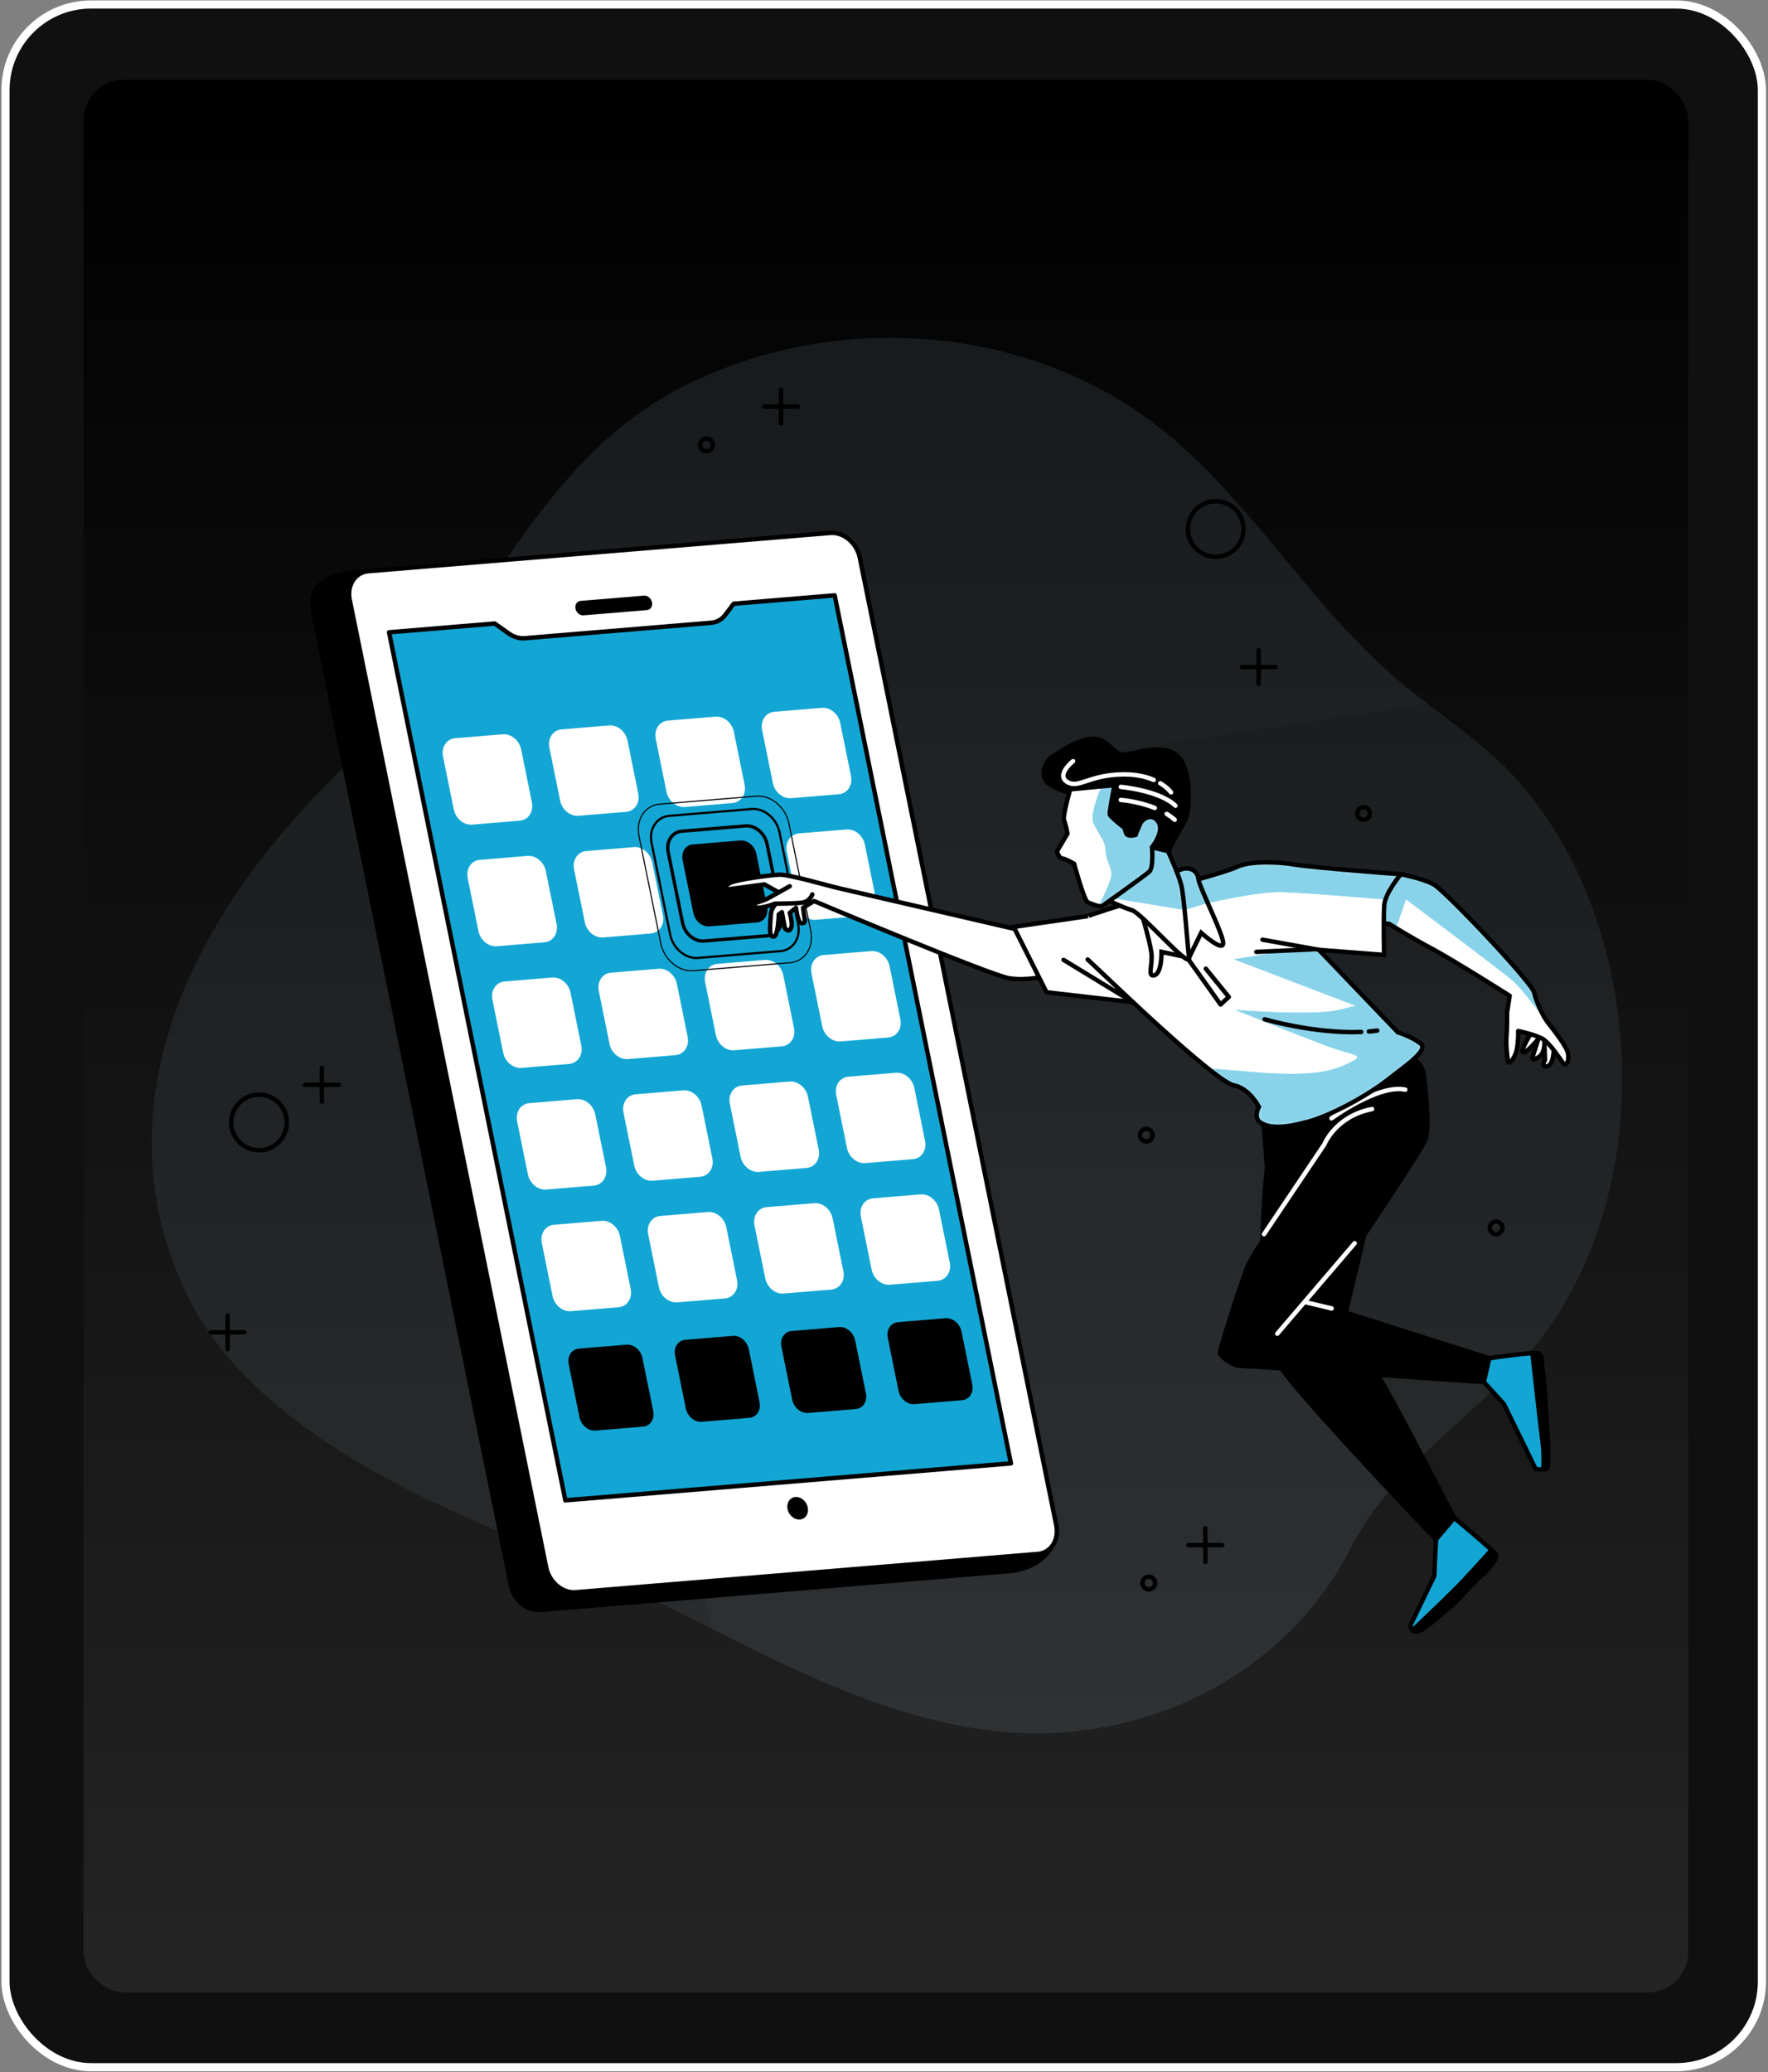 <svg width="466" height="546" viewBox="0 0 466 546" fill="none" xmlns="http://www.w3.org/2000/svg">
<rect x="0" y="0" width="466" height="546" fill="#808080" stroke="none"/>
<rect x="1.445" y="1.188" width="462.95" height="543.509" rx="22.557" fill="#101010" stroke="white" stroke-width="2.148"/>
<rect x="22" y="21" width="423" height="504" rx="10.741" fill="url(#paint0_linear_44_1553)"/>
<g clip-path="url(#clip0_44_1553)">
<g opacity="0.1">
<path d="M388.501 194.903C382.467 189.994 376.073 185.506 370.059 180.568C341.657 157.256 325.482 122.728 292.984 104.155C258.418 84.402 213.591 83.982 178.206 102.855C138.834 123.858 125.507 169.731 93.628 199.411C44.226 245.385 27.222 297.116 49.89 342.27C66.344 375.038 109.582 395.121 141.661 407.507C181.502 422.891 221.523 452.621 264.731 456.339C301.546 459.508 338.66 441.755 355.963 407.957C365.793 388.763 383.686 376.348 398.501 361.473C437.493 322.317 436.155 247.734 400.909 206.678C397.153 202.31 392.927 198.491 388.501 194.893V194.903Z" fill="#13A6D4"/>
<path opacity="0.7" d="M388.501 194.903C382.467 189.994 376.073 185.506 370.059 180.568C341.657 157.256 325.482 122.728 292.984 104.155C258.418 84.402 213.591 83.982 178.206 102.855C138.834 123.858 125.507 169.731 93.628 199.411C44.226 245.385 27.222 297.116 49.89 342.27C66.344 375.038 109.582 395.121 141.661 407.507C181.502 422.891 221.523 452.621 264.731 456.339C301.546 459.508 338.66 441.755 355.963 407.957C365.793 388.763 383.686 376.348 398.501 361.473C437.493 322.317 436.155 247.734 400.909 206.678C397.153 202.31 392.927 198.491 388.501 194.893V194.903Z" fill="white"/>
</g>
<path opacity="0.1" d="M187.767 429.269L126.077 158.265C116.326 172.82 106.486 187.425 93.618 199.401C44.226 245.384 27.223 297.116 49.891 342.27C66.345 375.038 109.583 395.121 141.661 407.507C156.947 413.405 172.262 421.422 187.767 429.269Z" fill="black"/>
<path d="M264.172 414.134L142.42 424.221C138.914 424.511 135.437 421.592 134.648 417.703L82.848 162.734C82.059 158.845 80.461 151.528 94.607 150.848L217.747 141.321C221.254 141.032 224.73 143.95 225.52 147.839L278.089 403.228C278.848 406.657 275.022 413.844 264.162 414.124L264.172 414.134Z" fill="black" stroke="black" stroke-width="1.167" stroke-linecap="round" stroke-linejoin="round"/>
<path d="M273.493 409.466L151.742 419.552C148.235 419.842 144.758 416.923 143.969 413.035L92.18 158.075C91.39 154.187 93.588 150.798 97.095 150.508L218.846 140.422C222.353 140.132 225.83 143.051 226.619 146.939L278.408 401.909C279.198 405.797 277 409.186 273.493 409.476V409.466Z" fill="white" stroke="black" stroke-width="1.167" stroke-linecap="round" stroke-linejoin="round"/>
<path d="M170.523 160.755L153.789 162.144C152.84 162.224 151.901 161.434 151.682 160.385C151.472 159.335 152.061 158.415 153.01 158.335L169.744 156.946C170.693 156.866 171.632 157.656 171.852 158.705C172.062 159.755 171.472 160.675 170.523 160.755Z" fill="black"/>
<path d="M266.46 385.594L149.014 395.331L102.549 166.612L130.392 164.303L134.109 166.932C135.407 167.852 136.896 168.292 138.315 168.172L187.427 164.103C188.905 163.983 190.214 163.264 191.113 162.084L193.381 159.085L219.995 156.876L266.45 385.594H266.46Z" fill="#13A6D4" stroke="black" stroke-width="1.167" stroke-linecap="round" stroke-linejoin="round"/>
<path d="M212.912 397.2C212.582 395.561 211.114 394.331 209.645 394.461C208.167 394.581 207.248 396.011 207.577 397.65C207.907 399.29 209.375 400.519 210.844 400.389C212.323 400.269 213.242 398.84 212.912 397.2Z" fill="black"/>
<path d="M136.946 215.665L124.398 216.705C122.49 216.865 120.602 215.275 120.172 213.156L117.345 199.221C116.915 197.102 118.114 195.262 120.022 195.102L132.57 194.063C134.478 193.903 136.367 195.492 136.796 197.611L139.623 211.546C140.053 213.666 138.854 215.505 136.946 215.665Z" fill="white" stroke="white" stroke-width="1.167" stroke-miterlimit="10"/>
<path d="M164.979 213.336L152.431 214.375C150.523 214.535 148.635 212.946 148.205 210.827L145.378 196.892C144.949 194.772 146.147 192.933 148.056 192.773L160.603 191.733C162.512 191.573 164.4 193.163 164.829 195.282L167.657 209.217C168.086 211.336 166.887 213.176 164.979 213.336Z" fill="white" stroke="white" stroke-width="1.167" stroke-miterlimit="10"/>
<path d="M193.012 211.017L180.464 212.056C178.556 212.216 176.668 210.627 176.238 208.507L173.411 194.572C172.981 192.453 174.18 190.614 176.088 190.454L188.636 189.414C190.544 189.254 192.432 190.844 192.862 192.963L195.689 206.898C196.119 209.017 194.92 210.857 193.012 211.017Z" fill="white" stroke="white" stroke-width="1.167" stroke-miterlimit="10"/>
<path d="M221.044 208.697L208.496 209.737C206.588 209.897 204.7 208.308 204.27 206.188L201.443 192.253C201.014 190.134 202.212 188.295 204.121 188.135L216.668 187.095C218.577 186.935 220.465 188.525 220.894 190.644L223.722 204.579C224.151 206.698 222.952 208.537 221.044 208.697Z" fill="white" stroke="white" stroke-width="1.167" stroke-miterlimit="10"/>
<path d="M143.45 247.714L130.902 248.753C128.994 248.913 127.106 247.324 126.676 245.204L123.849 231.269C123.419 229.15 124.618 227.311 126.526 227.151L139.074 226.111C140.982 225.951 142.87 227.541 143.3 229.66L146.127 243.595C146.557 245.714 145.358 247.554 143.45 247.714Z" fill="white" stroke="white" stroke-width="1.167" stroke-miterlimit="10"/>
<path d="M171.482 245.394L158.934 246.434C157.026 246.594 155.138 245.004 154.708 242.885L151.881 228.95C151.452 226.831 152.65 224.992 154.559 224.832L167.106 223.792C169.015 223.632 170.903 225.222 171.332 227.341L174.16 241.276C174.589 243.395 173.39 245.234 171.482 245.394Z" fill="white" stroke="white" stroke-width="1.167" stroke-miterlimit="10"/>
<path d="M227.548 240.746L215 241.786C213.092 241.946 211.203 240.356 210.774 238.237L207.947 224.302C207.517 222.183 208.716 220.343 210.624 220.183L223.172 219.144C225.08 218.984 226.968 220.573 227.398 222.692L230.225 236.627C230.655 238.747 229.456 240.586 227.548 240.746Z" fill="white" stroke="white" stroke-width="1.167" stroke-miterlimit="10"/>
<path d="M149.964 279.762L137.416 280.802C135.508 280.962 133.619 279.372 133.19 277.253L130.363 263.318C129.933 261.199 131.132 259.359 133.04 259.199L145.588 258.16C147.496 258 149.384 259.589 149.814 261.709L152.641 275.644C153.071 277.763 151.872 279.602 149.964 279.762Z" fill="white" stroke="white" stroke-width="1.167" stroke-miterlimit="10"/>
<path d="M177.996 277.443L165.448 278.483C163.54 278.643 161.652 277.053 161.222 274.934L158.395 260.999C157.965 258.88 159.164 257.04 161.072 256.88L173.62 255.841C175.528 255.681 177.416 257.27 177.846 259.389L180.673 273.324C181.103 275.444 179.904 277.283 177.996 277.443Z" fill="white" stroke="white" stroke-width="1.167" stroke-miterlimit="10"/>
<path d="M206.029 275.124L193.481 276.163C191.573 276.323 189.685 274.734 189.255 272.615L186.428 258.68C185.998 256.56 187.197 254.721 189.105 254.561L201.653 253.521C203.561 253.362 205.45 254.951 205.879 257.07L208.706 271.005C209.136 273.124 207.937 274.964 206.029 275.124Z" fill="white" stroke="white" stroke-width="1.167" stroke-miterlimit="10"/>
<path d="M234.061 272.795L221.513 273.834C219.605 273.994 217.717 272.405 217.288 270.285L214.46 256.35C214.031 254.231 215.23 252.392 217.138 252.232L229.685 251.192C231.594 251.032 233.482 252.622 233.911 254.741L236.739 268.676C237.168 270.795 235.969 272.635 234.061 272.795Z" fill="white" stroke="white" stroke-width="1.167" stroke-miterlimit="10"/>
<path d="M156.477 311.821L143.929 312.86C142.021 313.02 140.133 311.431 139.704 309.312L136.876 295.377C136.447 293.257 137.646 291.418 139.554 291.258L152.101 290.218C154.01 290.058 155.898 291.648 156.327 293.767L159.155 307.702C159.584 309.821 158.385 311.661 156.477 311.821Z" fill="white" stroke="white" stroke-width="1.167" stroke-miterlimit="10"/>
<path d="M184.51 309.492L171.962 310.531C170.054 310.691 168.166 309.102 167.736 306.982L164.909 293.047C164.479 290.928 165.678 289.089 167.586 288.929L180.134 287.889C182.042 287.729 183.931 289.319 184.36 291.438L187.187 305.373C187.617 307.492 186.418 309.332 184.51 309.492Z" fill="white" stroke="white" stroke-width="1.167" stroke-miterlimit="10"/>
<path d="M212.542 307.172L199.994 308.212C198.086 308.372 196.198 306.782 195.768 304.663L192.941 290.728C192.512 288.609 193.71 286.77 195.619 286.61L208.166 285.57C210.075 285.41 211.963 286.999 212.392 289.119L215.22 303.054C215.649 305.173 214.45 307.012 212.542 307.172Z" fill="white" stroke="white" stroke-width="1.167" stroke-miterlimit="10"/>
<path d="M240.575 304.853L228.028 305.893C226.119 306.053 224.231 304.463 223.802 302.344L220.974 288.409C220.545 286.29 221.744 284.45 223.652 284.29L236.2 283.251C238.108 283.091 239.996 284.68 240.426 286.8L243.253 300.735C243.682 302.854 242.484 304.693 240.575 304.853Z" fill="white" stroke="white" stroke-width="1.167" stroke-miterlimit="10"/>
<path d="M162.981 343.869L150.433 344.909C148.525 345.069 146.637 343.479 146.207 341.36L143.38 327.425C142.95 325.306 144.149 323.467 146.057 323.307L158.605 322.267C160.513 322.107 162.401 323.696 162.831 325.816L165.658 339.751C166.088 341.87 164.889 343.709 162.981 343.869Z" fill="white" stroke="white" stroke-width="1.167" stroke-miterlimit="10"/>
<path d="M191.013 341.55L178.466 342.59C176.557 342.75 174.669 341.16 174.24 339.041L171.412 325.106C170.983 322.987 172.182 321.147 174.09 320.987L186.638 319.948C188.546 319.788 190.434 321.377 190.864 323.497L193.691 337.432C194.12 339.551 192.922 341.39 191.013 341.55Z" fill="white" stroke="white" stroke-width="1.167" stroke-miterlimit="10"/>
<path d="M219.047 339.221L206.499 340.261C204.591 340.421 202.702 338.831 202.273 336.712L199.446 322.777C199.016 320.658 200.215 318.818 202.123 318.658L214.671 317.619C216.579 317.459 218.467 319.048 218.897 321.167L221.724 335.102C222.154 337.222 220.955 339.061 219.047 339.221Z" fill="white" stroke="white" stroke-width="1.167" stroke-miterlimit="10"/>
<path d="M247.079 336.902L234.531 337.941C232.623 338.101 230.735 336.512 230.305 334.393L227.478 320.458C227.048 318.338 228.247 316.499 230.155 316.339L242.703 315.3C244.611 315.14 246.499 316.729 246.929 318.848L249.756 332.783C250.186 334.903 248.987 336.742 247.079 336.902Z" fill="white" stroke="white" stroke-width="1.167" stroke-miterlimit="10"/>
<path d="M169.494 375.918L156.947 376.957C155.038 377.117 153.15 375.528 152.721 373.409L149.893 359.474C149.464 357.354 150.663 355.515 152.571 355.355L165.119 354.316C167.027 354.156 168.915 355.745 169.344 357.864L172.172 371.799C172.601 373.919 171.402 375.758 169.494 375.918Z" fill="black"/>
<path d="M197.527 373.599L184.979 374.638C183.071 374.798 181.183 373.209 180.753 371.09L177.926 357.155C177.497 355.035 178.695 353.196 180.604 353.036L193.151 351.996C195.059 351.836 196.948 353.426 197.377 355.545L200.204 369.48C200.634 371.599 199.435 373.439 197.527 373.599Z" fill="black"/>
<path d="M225.56 371.28L213.012 372.319C211.104 372.479 209.216 370.89 208.786 368.77L205.959 354.835C205.529 352.716 206.728 350.877 208.636 350.717L221.184 349.677C223.092 349.517 224.98 351.107 225.41 353.226L228.237 367.161C228.667 369.28 227.468 371.12 225.56 371.28Z" fill="black"/>
<path d="M253.593 368.95L241.045 369.99C239.137 370.15 237.249 368.561 236.819 366.441L233.992 352.506C233.562 350.387 234.761 348.548 236.669 348.388L249.217 347.348C251.125 347.188 253.014 348.778 253.443 350.897L256.27 364.832C256.7 366.951 255.501 368.79 253.593 368.95Z" fill="black"/>
<path d="M208.256 253.671L182.761 255.781C178.885 256.1 175.039 252.872 174.17 248.573L168.415 220.263C167.546 215.965 169.974 212.216 173.85 211.896L199.345 209.787C203.221 209.467 207.068 212.696 207.937 216.994L213.691 245.304C214.56 249.603 212.133 253.351 208.256 253.671Z" stroke="black" stroke-width="0.292" stroke-miterlimit="10"/>
<path d="M205.729 250.613L183.98 252.412C180.673 252.682 177.396 249.933 176.647 246.264L171.742 222.113C170.992 218.444 173.07 215.245 176.377 214.975L198.126 213.176C201.433 212.906 204.71 215.655 205.459 219.324L210.364 243.475C211.113 247.144 209.035 250.343 205.729 250.613Z" stroke="black" stroke-width="0.584" stroke-miterlimit="10"/>
<path d="M202.392 246.564L185.578 247.953C183.021 248.163 180.493 246.034 179.914 243.205L176.118 224.542C175.538 221.703 177.147 219.234 179.694 219.024L196.508 217.634C199.065 217.424 201.593 219.554 202.172 222.383L205.969 241.046C206.548 243.885 204.94 246.354 202.392 246.564Z" stroke="black" stroke-width="0.875" stroke-miterlimit="10"/>
<path d="M199.515 243.065L186.967 244.105C185.059 244.265 183.171 242.675 182.741 240.556L179.914 226.621C179.484 224.502 180.683 222.662 182.591 222.503L195.139 221.463C197.047 221.303 198.935 222.892 199.365 225.012L202.192 238.947C202.622 241.066 201.423 242.905 199.515 243.065Z" fill="black"/>
<path opacity="0.1" d="M388.501 194.902C384.535 191.673 380.409 188.625 376.343 185.506L289.797 198.571L296.68 230.71L352.496 284.27L333.375 343.949L372.387 386.064C380.728 377.547 390.099 369.91 398.481 361.483C437.473 322.327 436.135 247.743 400.889 206.688C397.132 202.32 392.907 198.501 388.481 194.902H388.501Z" fill="black"/>
<path d="M269.586 245.274C269.586 245.274 223.711 234.618 221.133 234.048C218.556 233.479 207.936 230.37 205.459 230.47C202.981 230.57 194.06 231.769 192.371 232.669C190.683 233.579 191.242 234.408 192.132 234.288C193.021 234.168 201.492 233.039 201.492 233.039L206.398 235.788C206.398 235.788 203.371 238.747 203.201 240.756C202.781 245.774 202.891 246.924 204 246.774C205.119 246.624 205.259 240.936 205.259 240.936L206.088 240.366L206.877 244.575C206.877 244.575 207.956 246.024 208.566 244.385C208.985 243.235 208.156 240.546 208.156 240.546L209.794 239.197C209.794 239.197 210.214 242.685 211.003 243.125C211.653 243.485 212.222 243.125 212.142 242.455C212.052 241.786 211.663 239.197 211.663 239.197L214.56 237.427C214.56 237.427 261.184 257.06 266.04 257.78C270.895 258.5 275.93 257.14 275.93 257.14L269.586 245.284V245.274Z" fill="white" stroke="black" stroke-width="1.167" stroke-linecap="round" stroke-linejoin="round"/>
<path d="M403.736 271.935C403.736 271.935 400.619 276.893 401.429 277.283C402.238 277.683 405.485 273.714 405.485 273.714L403.886 278.722C403.886 278.722 403.766 279.742 405.614 278.492C407.463 277.243 407.033 274.014 407.033 274.014L407.233 279.282C407.233 279.282 405.984 281.212 407.712 280.982C409.441 280.752 409.661 276.683 409.491 275.454C409.321 274.214 408.352 272.585 407.443 271.445C406.534 270.305 404.056 270.635 403.726 271.945L403.736 271.935Z" fill="white" stroke="black" stroke-width="1.167" stroke-linecap="round" stroke-linejoin="round"/>
<path d="M369.209 230.37C369.209 230.37 374.884 231.419 377.871 233.039C380.858 234.658 403.746 258.83 404.355 261.519C404.965 264.208 406.703 267.756 407.922 269.366C409.141 270.975 413.057 275.744 413.317 277.723C413.576 279.702 412.787 281.322 411.848 279.932C410.909 278.543 408.711 275.314 407.023 274.024C405.334 272.735 400.159 271.665 400.159 271.665C400.159 271.665 400.239 274.174 399.8 276.503C399.35 278.832 397.602 280.832 397.442 279.592C397.272 278.353 396.883 275.384 397.072 273.084C397.272 270.785 397.232 266.757 397.232 266.757L397.912 262.378C397.912 262.378 382.776 252.802 377.082 249.783C371.387 246.764 366.152 243.425 366.152 243.425L362.586 243.145C362.586 243.145 362.746 236.817 364.924 234.258C367.102 231.699 369.199 230.37 369.199 230.37H369.209Z" fill="white"/>
<mask id="mask0_44_1553" style="mask-type:luminance" maskUnits="userSpaceOnUse" x="362" y="230" width="52" height="51">
<path d="M369.209 230.37C369.209 230.37 374.884 231.419 377.871 233.039C380.858 234.658 403.746 258.83 404.355 261.519C404.965 264.208 406.703 267.756 407.922 269.366C409.141 270.975 413.057 275.744 413.317 277.723C413.576 279.702 412.787 281.322 411.848 279.932C410.909 278.543 408.711 275.314 407.023 274.024C405.334 272.735 400.159 271.665 400.159 271.665C400.159 271.665 400.239 274.174 399.8 276.503C399.35 278.832 397.602 280.832 397.442 279.592C397.272 278.353 396.883 275.384 397.072 273.084C397.272 270.785 397.232 266.757 397.232 266.757L397.912 262.378C397.912 262.378 382.776 252.802 377.082 249.783C371.387 246.764 366.152 243.425 366.152 243.425L362.586 243.145C362.586 243.145 362.746 236.817 364.924 234.258C367.102 231.699 369.199 230.37 369.199 230.37H369.209Z" fill="white"/>
</mask>
<g mask="url(#mask0_44_1553)">
<path d="M404.356 261.509C403.746 258.82 380.858 234.648 377.871 233.029C374.884 231.409 369.21 230.36 369.21 230.36C369.21 230.36 367.112 231.689 364.934 234.248C362.756 236.807 362.596 243.135 362.596 243.135L366.163 243.415C366.163 243.415 366.842 243.845 367.961 244.535L370.578 236.957C370.578 236.957 396.024 256.051 398.571 258.28C401.119 260.509 403.856 264.408 405.884 266.877C406.204 267.267 406.653 267.726 407.173 268.226C406.074 266.407 404.845 263.688 404.346 261.509H404.356Z" fill="#13A6D4"/>
<path opacity="0.5" d="M404.356 261.509C403.746 258.82 380.858 234.648 377.871 233.029C374.884 231.409 369.21 230.36 369.21 230.36C369.21 230.36 367.112 231.689 364.934 234.248C362.756 236.807 362.596 243.135 362.596 243.135L366.163 243.415C366.163 243.415 366.842 243.845 367.961 244.535L370.578 236.957C370.578 236.957 396.024 256.051 398.571 258.28C401.119 260.509 403.856 264.408 405.884 266.877C406.204 267.267 406.653 267.726 407.173 268.226C406.074 266.407 404.845 263.688 404.346 261.509H404.356Z" fill="white"/>
</g>
<path d="M369.209 230.37C369.209 230.37 374.884 231.419 377.871 233.039C380.858 234.658 403.746 258.83 404.355 261.519C404.965 264.208 406.703 267.756 407.922 269.366C409.141 270.975 413.057 275.744 413.317 277.723C413.576 279.702 412.787 281.322 411.848 279.932C410.909 278.543 408.711 275.314 407.023 274.024C405.334 272.735 400.159 271.665 400.159 271.665C400.159 271.665 400.239 274.174 399.8 276.503C399.35 278.832 397.602 280.832 397.442 279.592C397.272 278.353 396.883 275.384 397.072 273.084C397.272 270.785 397.232 266.757 397.232 266.757L397.912 262.378C397.912 262.378 382.776 252.802 377.082 249.783C371.387 246.764 366.152 243.425 366.152 243.425L362.586 243.145C362.586 243.145 362.746 236.817 364.924 234.258C367.102 231.699 369.199 230.37 369.199 230.37H369.209Z" stroke="black" stroke-width="1.167" stroke-linecap="round" stroke-linejoin="round"/>
<path d="M332.985 295.007L333.934 307.742C333.934 307.742 329.208 349.727 338.639 361.823C348.07 373.928 378.51 405.657 378.51 405.657L383.296 399.979C383.296 399.979 366.282 366.951 363.145 362.333C360.008 357.714 354.824 345.289 354.824 345.289C354.824 345.289 365.353 301.524 366.103 297.636C366.842 293.757 366.442 283.221 366.312 282.231C366.182 281.241 354.364 287.109 347.381 289.549C340.398 291.998 332.995 295.007 332.995 295.007H332.985Z" fill="black" stroke="black" stroke-width="1.167" stroke-linecap="round" stroke-linejoin="round"/>
<path d="M351.038 298.145C351.038 298.145 347.751 301.864 348.63 302.754L349.509 303.644C349.509 303.644 331.067 327.795 328.64 334.173C326.212 340.55 321.447 355.805 321.546 356.555C321.646 357.294 324.763 359.903 326.781 359.893C328.799 359.874 391.099 364.152 391.099 364.152L392.537 357.904L347.281 343.529C347.281 343.529 374.485 303.833 375.754 300.135C377.022 296.436 375.404 284.3 375.174 282.561C374.945 280.832 372.597 278.363 370.619 278.632C368.641 278.892 351.607 291.008 351.607 291.008" fill="black"/>
<path d="M351.038 298.145C351.038 298.145 347.751 301.864 348.63 302.754L349.509 303.644C349.509 303.644 331.067 327.795 328.64 334.173C326.212 340.55 321.447 355.805 321.546 356.555C321.646 357.294 324.763 359.903 326.781 359.893C328.799 359.874 391.099 364.152 391.099 364.152L392.537 357.904L347.281 343.529C347.281 343.529 374.485 303.833 375.754 300.135C377.022 296.436 375.404 284.3 375.174 282.561C374.945 280.832 372.597 278.363 370.619 278.632C368.641 278.892 351.607 291.008 351.607 291.008" stroke="black" stroke-width="1.167" stroke-linecap="round" stroke-linejoin="round"/>
<path d="M333.165 325.206L349.089 301.494C349.089 301.494 351.966 294.137 361.637 292.228" stroke="white" stroke-width="1.167" stroke-linecap="round" stroke-linejoin="round"/>
<path d="M350.938 294.687C350.938 294.687 363.365 285.58 370.399 287.12" stroke="white" stroke-width="1.167" stroke-linecap="round" stroke-linejoin="round"/>
<path d="M336.671 351.426L357.051 327.595" stroke="white" stroke-width="1.167" stroke-linecap="round" stroke-linejoin="round"/>
<path d="M344.344 343.18L350.987 344.769" stroke="white" stroke-width="1.167" stroke-linecap="round" stroke-linejoin="round"/>
<path d="M299.588 237.177C286.101 241.476 286.77 241.386 286.77 241.386L267.189 244.235L275.841 261.459L298.649 264.088C298.649 264.088 320.967 285.16 325.163 285.96C329.349 286.76 331.817 291.648 331.817 291.648C331.817 291.648 330.168 294.587 332.386 295.886C334.604 297.176 337.811 297.426 344.594 295.616C351.388 293.797 361.068 288.189 365.584 284.64C370.099 281.082 376.563 276.813 374.505 275.054C372.457 273.284 368.431 272.005 368.431 272.005L347.611 250.283L364.805 251.612C364.805 251.612 364.605 241.656 364.864 238.437C365.114 235.228 369.23 230.36 369.23 230.36C369.23 230.36 347.242 228.76 340.988 227.781C334.734 226.801 328.66 227.161 326.102 228.41C323.545 229.66 311.946 232.799 311.277 232.889C310.607 232.979 299.598 237.177 299.598 237.177H299.588Z" fill="white"/>
<mask id="mask1_44_1553" style="mask-type:luminance" maskUnits="userSpaceOnUse" x="267" y="227" width="108" height="70">
<path d="M299.588 237.177C286.101 241.476 286.77 241.386 286.77 241.386L267.189 244.235L275.841 261.459L298.649 264.088C298.649 264.088 320.967 285.16 325.163 285.96C329.349 286.76 331.817 291.648 331.817 291.648C331.817 291.648 330.168 294.587 332.386 295.886C334.604 297.176 337.811 297.426 344.594 295.616C351.388 293.797 361.068 288.189 365.584 284.64C370.099 281.082 376.563 276.813 374.505 275.054C372.457 273.284 368.431 272.005 368.431 272.005L347.611 250.283L364.805 251.612C364.805 251.612 364.605 241.656 364.864 238.437C365.114 235.228 369.23 230.36 369.23 230.36C369.23 230.36 347.242 228.76 340.988 227.781C334.734 226.801 328.66 227.161 326.102 228.41C323.545 229.66 311.946 232.799 311.277 232.889C310.607 232.979 299.598 237.177 299.598 237.177H299.588Z" fill="white"/>
</mask>
<g mask="url(#mask1_44_1553)">
<path d="M340.967 227.791C334.713 226.811 328.639 227.171 326.082 228.42C323.524 229.67 311.926 232.809 311.256 232.899C311.136 232.919 310.657 233.069 309.958 233.319L312.215 239.766L318.409 237.927C318.409 237.927 331.137 235.058 336.861 235.058C342.586 235.058 364.534 236.967 364.534 236.967L365.234 236.807C366.303 233.798 369.21 230.36 369.21 230.36C369.21 230.36 347.221 228.76 340.967 227.781V227.791Z" fill="#13A6D4"/>
<path opacity="0.5" d="M340.967 227.791C334.713 226.811 328.639 227.171 326.082 228.42C323.524 229.67 311.926 232.809 311.256 232.899C311.136 232.919 310.657 233.069 309.958 233.319L312.215 239.766L318.409 237.927C318.409 237.927 331.137 235.058 336.861 235.058C342.586 235.058 364.534 236.967 364.534 236.967L365.234 236.807C366.303 233.798 369.21 230.36 369.21 230.36C369.21 230.36 347.221 228.76 340.967 227.781V227.791Z" fill="white"/>
<path d="M374.495 275.054C372.447 273.284 368.42 272.005 368.42 272.005L348.77 251.502L343.575 249.773L325.262 252.772L357.391 265.037C356.812 265.147 355.543 265.447 352.906 266.107C346.242 267.776 325.602 266.107 325.602 266.107C325.602 266.107 341.257 272.435 349.249 275.434C357.241 278.432 360.238 277.763 355.573 280.102C350.907 282.431 345.253 283.771 329.598 282.431C325.522 282.081 321.736 281.781 318.369 281.521C321.446 283.971 323.994 285.75 325.153 285.97C329.338 286.77 331.806 291.658 331.806 291.658C331.806 291.658 330.158 294.597 332.376 295.896C334.593 297.186 337.8 297.436 344.584 295.626C351.377 293.807 361.058 288.199 365.573 284.65C370.089 281.092 376.553 276.823 374.495 275.064V275.054Z" fill="#13A6D4"/>
<path opacity="0.5" d="M374.495 275.054C372.447 273.284 368.42 272.005 368.42 272.005L348.77 251.502L343.575 249.773L325.262 252.772L357.391 265.037C356.812 265.147 355.543 265.447 352.906 266.107C346.242 267.776 325.602 266.107 325.602 266.107C325.602 266.107 341.257 272.435 349.249 275.434C357.241 278.432 360.238 277.763 355.573 280.102C350.907 282.431 345.253 283.771 329.598 282.431C325.522 282.081 321.736 281.781 318.369 281.521C321.446 283.971 323.994 285.75 325.153 285.97C329.338 286.77 331.806 291.658 331.806 291.658C331.806 291.658 330.158 294.597 332.376 295.896C334.593 297.186 337.8 297.436 344.584 295.626C351.377 293.807 361.058 288.199 365.573 284.65C370.089 281.092 376.553 276.823 374.495 275.064V275.054Z" fill="white"/>
</g>
<path d="M299.588 237.177C286.101 241.476 286.77 241.386 286.77 241.386L267.189 244.235L275.841 261.459L298.649 264.088C298.649 264.088 320.967 285.16 325.163 285.96C329.349 286.76 331.817 291.648 331.817 291.648C331.817 291.648 330.168 294.587 332.386 295.886C334.604 297.176 337.811 297.426 344.594 295.616C351.388 293.797 361.068 288.189 365.584 284.64C370.099 281.082 376.563 276.813 374.505 275.054C372.457 273.284 368.431 272.005 368.431 272.005L347.611 250.283L364.805 251.612C364.805 251.612 364.605 241.656 364.864 238.437C365.114 235.228 369.23 230.36 369.23 230.36C369.23 230.36 347.242 228.76 340.988 227.781C334.734 226.801 328.66 227.161 326.102 228.41C323.545 229.66 311.946 232.799 311.277 232.889C310.607 232.979 299.598 237.177 299.598 237.177H299.588Z" stroke="black" stroke-width="1.167" stroke-miterlimit="10"/>
<path d="M313.394 253.012L321.706 264.677L323.884 262.698L317.82 255.241" fill="white"/>
<path d="M313.394 253.012L321.706 264.677L323.884 262.698L317.82 255.241" stroke="black" stroke-width="1.167" stroke-linecap="round" stroke-linejoin="round"/>
<path d="M286.69 252.822L298.638 264.088L280.316 252.922" stroke="black" stroke-width="1.167" stroke-linecap="round" stroke-linejoin="round"/>
<path d="M347.601 250.273L332.765 247.604" stroke="black" stroke-width="1.167" stroke-linecap="round" stroke-linejoin="round"/>
<path d="M346.062 250.143L331.126 250.822" stroke="black" stroke-width="1.167" stroke-linecap="round" stroke-linejoin="round"/>
<path d="M360.798 271.795C361.537 271.735 362.276 271.655 363.006 271.555L360.798 271.795Z" fill="white"/>
<path d="M360.798 271.795C361.537 271.735 362.276 271.655 363.006 271.555" stroke="black" stroke-width="1.167" stroke-linecap="round" stroke-linejoin="round"/>
<path d="M333.315 268.576C333.315 268.576 346.372 272.425 358.78 271.915" stroke="black" stroke-width="1.167" stroke-linecap="round" stroke-linejoin="round"/>
<path d="M300.606 239.766C300.606 239.766 303.014 247.614 303.464 250.962C303.913 254.311 302.295 257.47 304.263 256.98C306.241 256.49 306.161 250.822 306.161 250.822L313.394 252.352L316.601 245.794C316.601 245.794 322.525 251.132 322.395 248.423C322.265 245.714 316.161 234.048 315.812 231.379C315.452 228.7 312.185 228.011 309.947 229.89C307.71 231.779 300.606 239.766 300.606 239.766Z" fill="white"/>
<mask id="mask2_44_1553" style="mask-type:luminance" maskUnits="userSpaceOnUse" x="300" y="228" width="23" height="30">
<path d="M300.606 239.766C300.606 239.766 303.014 247.614 303.464 250.962C303.913 254.311 302.295 257.47 304.263 256.98C306.241 256.49 306.161 250.822 306.161 250.822L313.394 252.352L316.601 245.794C316.601 245.794 322.525 251.132 322.395 248.423C322.265 245.714 316.161 234.048 315.812 231.379C315.452 228.7 312.185 228.011 309.947 229.89C307.71 231.779 300.606 239.766 300.606 239.766Z" fill="white"/>
</mask>
<g mask="url(#mask2_44_1553)">
<path d="M315.822 231.379C315.462 228.7 312.195 228.011 309.957 229.89C309.717 230.1 309.398 230.39 309.058 230.72L312.235 239.756L318.349 237.937C317.08 235.068 315.981 232.459 315.832 231.369L315.822 231.379Z" fill="#13A6D4"/>
<path opacity="0.5" d="M315.822 231.379C315.462 228.7 312.195 228.011 309.957 229.89C309.717 230.1 309.398 230.39 309.058 230.72L312.235 239.756L318.349 237.937C317.08 235.068 315.981 232.459 315.832 231.369L315.822 231.379Z" fill="white"/>
</g>
<path d="M300.606 239.766C300.606 239.766 303.014 247.614 303.464 250.962C303.913 254.311 302.295 257.47 304.263 256.98C306.241 256.49 306.161 250.822 306.161 250.822L313.394 252.352L316.601 245.794C316.601 245.794 322.525 251.132 322.395 248.423C322.265 245.714 316.161 234.048 315.812 231.379C315.452 228.7 312.185 228.011 309.947 229.89C307.71 231.779 300.606 239.766 300.606 239.766Z" stroke="black" stroke-width="1.167" stroke-miterlimit="10"/>
<path d="M291.385 236.917C291.385 236.917 295.751 239.057 298.358 239.846C300.956 240.636 313.853 255.701 313.414 252.362C312.964 249.013 312.135 235.968 311.266 232.899C310.407 229.84 307.849 224.282 307.849 224.282C307.849 224.282 309.927 222.872 306.57 221.503C303.214 220.133 300.616 222.752 300.796 224.092C300.976 225.431 301.366 228.33 300.496 228.67C299.627 229.01 291.395 236.927 291.395 236.927L291.385 236.917Z" fill="white"/>
<mask id="mask3_44_1553" style="mask-type:luminance" maskUnits="userSpaceOnUse" x="291" y="221" width="23" height="32">
<path d="M291.385 236.917C291.385 236.917 295.751 239.057 298.358 239.846C300.956 240.636 313.853 255.701 313.414 252.362C312.964 249.013 312.135 235.968 311.266 232.899C310.407 229.84 307.849 224.282 307.849 224.282C307.849 224.282 309.927 222.872 306.57 221.503C303.214 220.133 300.616 222.752 300.796 224.092C300.976 225.431 301.366 228.33 300.496 228.67C299.627 229.01 291.395 236.927 291.395 236.927L291.385 236.917Z" fill="white"/>
</mask>
<g mask="url(#mask3_44_1553)">
<path d="M311.256 232.899C310.397 229.84 307.839 224.282 307.839 224.282C307.839 224.282 309.917 222.872 306.56 221.503C303.204 220.133 300.606 222.752 300.786 224.092C300.966 225.431 301.355 228.33 300.486 228.67C299.917 228.9 296.09 232.459 293.583 234.828L293.283 236.657L312.225 239.766C311.925 236.747 311.595 234.078 311.256 232.899Z" fill="#13A6D4"/>
<path opacity="0.5" d="M311.256 232.899C310.397 229.84 307.839 224.282 307.839 224.282C307.839 224.282 309.917 222.872 306.56 221.503C303.204 220.133 300.606 222.752 300.786 224.092C300.966 225.431 301.355 228.33 300.486 228.67C299.917 228.9 296.09 232.459 293.583 234.828L293.283 236.657L312.225 239.766C311.925 236.747 311.595 234.078 311.256 232.899Z" fill="white"/>
</g>
<path d="M291.385 236.917C291.385 236.917 295.751 239.057 298.358 239.846C300.956 240.636 313.853 255.701 313.414 252.362C312.964 249.013 312.135 235.968 311.266 232.899C310.407 229.84 307.849 224.282 307.849 224.282C307.849 224.282 309.927 222.872 306.57 221.503C303.214 220.133 300.616 222.752 300.796 224.092C300.976 225.431 301.366 228.33 300.496 228.67C299.627 229.01 291.395 236.927 291.395 236.927L291.385 236.917Z" stroke="black" stroke-width="1.167" stroke-miterlimit="10"/>
<path d="M283.843 209.327C283.843 209.327 279.427 208.557 276.68 206.658C273.932 204.759 274.981 200.76 277.928 199.001C280.866 197.241 284.392 194.732 288.238 194.672C292.085 194.612 293.323 198.761 296.051 198.851C298.778 198.941 306.061 195.692 310.137 199.011C314.213 202.32 313.724 213.966 312.235 216.435C310.746 218.904 307.839 224.282 307.839 224.282C307.839 224.282 305.492 223.692 303.623 223.262C301.755 222.832 302.974 221.763 300.996 222.253C299.018 222.742 297.04 223.232 295.272 221.883C293.503 220.533 293.074 219.004 292.005 217.784C290.936 216.565 288.988 213.876 289.317 212.926C289.647 211.976 289.757 209.467 289.757 209.467L283.843 209.347V209.327Z" fill="black" stroke="black" stroke-width="1.167" stroke-miterlimit="10"/>
<path d="M295.421 207.348C295.421 207.348 305.621 208.278 309.817 212.296" stroke="white" stroke-width="1.167" stroke-linecap="round" stroke-linejoin="round"/>
<path d="M307.52 214.455C308.259 214.915 308.968 215.425 309.617 215.995" stroke="white" stroke-width="1.167" stroke-linecap="round" stroke-linejoin="round"/>
<path d="M295.421 210.787C295.421 210.787 299.907 211.097 304.372 212.896" stroke="white" stroke-width="1.167" stroke-linecap="round" stroke-linejoin="round"/>
<path d="M305.821 206.388C307.809 207.578 308.659 208.787 308.659 208.787" stroke="white" stroke-width="1.167" stroke-linecap="round" stroke-linejoin="round"/>
<path d="M282.834 200.56C282.834 200.56 278.278 204.149 281.275 206.038C284.272 207.928 286.97 204.129 296.121 204.049C299.548 204.019 302.165 204.679 304.093 205.508" stroke="white" stroke-width="1.167" stroke-linecap="round" stroke-linejoin="round"/>
<path d="M282.074 207.978C282.074 207.978 280.036 215.095 280.446 216.135C280.986 217.524 281.365 219.643 281.365 219.643L278.588 224.332C278.588 224.332 279.047 226.081 279.967 226.191C280.886 226.291 283.103 227.591 283.103 227.591C283.103 227.591 285.781 237.447 286.73 237.777C287.679 238.107 289.867 239.177 290.696 238.607C291.525 238.037 301.675 230.779 302.894 229.71C304.113 228.64 303.624 223.262 303.624 223.262C303.624 223.262 306.741 219.444 305.492 216.884C304.243 214.325 301.406 215.165 300.527 217.094C299.647 219.024 299.328 219.983 299.328 219.983C299.328 219.983 297.16 220.723 296.76 219.424L296.361 218.114C296.361 218.114 292.574 215.215 292.484 214.545C292.394 213.876 293.733 206.888 293.733 206.888L282.084 207.988L282.074 207.978Z" fill="white"/>
<mask id="mask4_44_1553" style="mask-type:luminance" maskUnits="userSpaceOnUse" x="278" y="206" width="28" height="33">
<path d="M282.074 207.978C282.074 207.978 280.036 215.095 280.446 216.135C280.986 217.524 281.365 219.643 281.365 219.643L278.588 224.332C278.588 224.332 279.047 226.081 279.967 226.191C280.886 226.291 283.103 227.591 283.103 227.591C283.103 227.591 285.781 237.447 286.73 237.777C287.679 238.107 289.867 239.177 290.696 238.607C291.525 238.037 301.675 230.779 302.894 229.71C304.113 228.64 303.624 223.262 303.624 223.262C303.624 223.262 306.741 219.444 305.492 216.884C304.243 214.325 301.406 215.165 300.527 217.094C299.647 219.024 299.328 219.983 299.328 219.983C299.328 219.983 297.16 220.723 296.76 219.424L296.361 218.114C296.361 218.114 292.574 215.215 292.484 214.545C292.394 213.876 293.733 206.888 293.733 206.888L282.084 207.988L282.074 207.978Z" fill="white"/>
</mask>
<g mask="url(#mask4_44_1553)">
<path d="M305.492 216.874C304.243 214.315 301.406 215.155 300.526 217.084C299.647 219.014 299.328 219.973 299.328 219.973C299.328 219.973 297.16 220.713 296.76 219.414L296.36 218.104C296.36 218.104 292.574 215.205 292.484 214.535C292.394 213.866 293.733 206.878 293.733 206.878L290.286 207.208C288.748 211.086 287.419 215.345 288.208 216.924C289.797 220.103 291.385 221.703 291.385 223.922C291.385 226.141 292.654 228.06 292.974 229.97C293.224 231.499 290.626 236.697 289.587 238.707C290.037 238.777 290.446 238.777 290.706 238.597C291.535 238.027 301.685 230.769 302.904 229.7C304.123 228.63 303.633 223.252 303.633 223.252C303.633 223.252 306.75 219.434 305.502 216.874H305.492Z" fill="#13A6D4"/>
<path opacity="0.5" d="M305.492 216.874C304.243 214.315 301.406 215.155 300.526 217.084C299.647 219.014 299.328 219.973 299.328 219.973C299.328 219.973 297.16 220.713 296.76 219.414L296.36 218.104C296.36 218.104 292.574 215.205 292.484 214.535C292.394 213.866 293.733 206.878 293.733 206.878L290.286 207.208C288.748 211.086 287.419 215.345 288.208 216.924C289.797 220.103 291.385 221.703 291.385 223.922C291.385 226.141 292.654 228.06 292.974 229.97C293.224 231.499 290.626 236.697 289.587 238.707C290.037 238.777 290.446 238.777 290.706 238.597C291.535 238.027 301.685 230.769 302.904 229.7C304.123 228.63 303.633 223.252 303.633 223.252C303.633 223.252 306.75 219.434 305.502 216.874H305.492Z" fill="white"/>
</g>
<path d="M282.074 207.978C282.074 207.978 280.036 215.095 280.446 216.135C280.986 217.524 281.365 219.643 281.365 219.643L278.588 224.332C278.588 224.332 279.047 226.081 279.967 226.191C280.886 226.291 283.103 227.591 283.103 227.591C283.103 227.591 285.781 237.447 286.73 237.777C287.679 238.107 289.867 239.177 290.696 238.607C291.525 238.037 301.675 230.779 302.894 229.71C304.113 228.64 303.624 223.262 303.624 223.262C303.624 223.262 306.741 219.444 305.492 216.884C304.243 214.325 301.406 215.165 300.527 217.094C299.647 219.024 299.328 219.983 299.328 219.983C299.328 219.983 297.16 220.723 296.76 219.424L296.361 218.114C296.361 218.114 292.574 215.215 292.484 214.545C292.394 213.876 293.733 206.888 293.733 206.888L282.084 207.988L282.074 207.978Z" stroke="black" stroke-width="1.167" stroke-miterlimit="10"/>
<path d="M208.146 233.519C208.146 233.519 203.931 235.898 202.232 236.807C200.544 237.717 198.056 237.817 198.875 238.847C199.695 239.876 204.22 238.127 204.22 238.127C204.22 238.127 209.435 238.107 211.443 237.847C213.451 237.577 214.101 235.678 214.101 235.678" fill="white"/>
<path d="M208.146 233.519C208.146 233.519 203.931 235.898 202.232 236.807C200.544 237.717 198.056 237.817 198.875 238.847C199.695 239.876 204.22 238.127 204.22 238.127C204.22 238.127 209.435 238.107 211.443 237.847C213.451 237.577 214.101 235.678 214.101 235.678" stroke="black" stroke-width="1.167" stroke-linecap="round" stroke-linejoin="round"/>
<path d="M378.5 405.657L378.021 415.304C378.021 415.304 372.296 427.16 371.897 427.969C371.497 428.779 372.226 430.448 374.145 429.689C376.063 428.929 380.089 425.11 382.367 423.291C384.644 421.472 388.071 416.983 390.139 415.444C392.197 413.904 394.525 410.575 394.425 409.826C394.325 409.086 383.286 399.969 383.286 399.969L378.5 405.647V405.657Z" fill="#13A6D4" stroke="black" stroke-width="1.167" stroke-linecap="round" stroke-linejoin="round"/>
<path d="M390.139 415.454C392.197 413.914 394.525 410.585 394.425 409.836C394.405 409.676 393.905 409.156 393.126 408.426C391.628 410.086 388.631 413.384 385.963 416.253C382.936 419.512 375.194 426.85 372.336 429.559C372.726 429.879 373.315 430.019 374.155 429.689C376.073 428.929 380.099 425.11 382.377 423.291C384.654 421.472 388.081 416.983 390.149 415.444L390.139 415.454Z" fill="black" stroke="black" stroke-width="1.167" stroke-linecap="round" stroke-linejoin="round"/>
<path d="M391.098 364.142L396.413 369.99L404.735 387.034C404.735 387.034 406.813 387.514 407.742 386.884C408.661 386.254 407.093 365.032 406.663 361.813C406.233 358.594 406.813 357.254 405.474 356.675C404.135 356.095 392.537 357.904 392.537 357.904L391.098 364.152V364.142Z" fill="#13A6D4" stroke="black" stroke-width="1.167" stroke-linecap="round" stroke-linejoin="round"/>
<path d="M405.474 356.665C405.234 356.565 404.665 356.535 403.896 356.565C404.555 362.453 406.213 377.307 406.633 380.466C406.933 382.705 406.883 385.324 406.773 387.174C407.132 387.134 407.482 387.054 407.742 386.874C408.661 386.244 407.092 365.022 406.663 361.803C406.233 358.584 406.813 357.245 405.474 356.665Z" fill="black" stroke="black" stroke-width="1.167" stroke-linecap="round" stroke-linejoin="round"/>
<path d="M84.827 281.422V290.288" stroke="black" stroke-width="1.167" stroke-linecap="round" stroke-linejoin="round"/>
<path d="M89.252 285.85H80.391" stroke="black" stroke-width="1.167" stroke-linecap="round" stroke-linejoin="round"/>
<path d="M331.736 171.341V180.218" stroke="black" stroke-width="1.167" stroke-linecap="round" stroke-linejoin="round"/>
<path d="M336.162 175.779H327.301" stroke="black" stroke-width="1.167" stroke-linecap="round" stroke-linejoin="round"/>
<path d="M317.7 402.698V411.565" stroke="black" stroke-width="1.167" stroke-linecap="round" stroke-linejoin="round"/>
<path d="M322.126 407.137H313.264" stroke="black" stroke-width="1.167" stroke-linecap="round" stroke-linejoin="round"/>
<path d="M205.858 102.705V111.572" stroke="black" stroke-width="1.167" stroke-linecap="round" stroke-linejoin="round"/>
<path d="M210.284 107.134H201.423" stroke="black" stroke-width="1.167" stroke-linecap="round" stroke-linejoin="round"/>
<path d="M60.001 346.618V355.485" stroke="black" stroke-width="1.167" stroke-linecap="round" stroke-linejoin="round"/>
<path d="M64.426 351.047H55.565" stroke="black" stroke-width="1.167" stroke-linecap="round" stroke-linejoin="round"/>
<path d="M327.567 141.065C328.494 137.126 326.053 133.181 322.116 132.254C318.18 131.327 314.237 133.769 313.311 137.709C312.385 141.648 314.825 145.592 318.762 146.519C322.699 147.446 326.641 145.004 327.567 141.065Z" stroke="black" stroke-width="1.167" stroke-linecap="round" stroke-linejoin="round"/>
<path d="M71.075 302.531C74.811 300.983 76.585 296.696 75.038 292.958C73.49 289.219 69.207 287.443 65.47 288.992C61.734 290.541 59.959 294.827 61.507 298.566C63.055 302.305 67.338 304.08 71.075 302.531Z" stroke="black" stroke-width="1.167" stroke-linecap="round" stroke-linejoin="round"/>
<path d="M361.068 214.355C361.068 215.275 360.318 216.025 359.399 216.025C358.48 216.025 357.731 215.275 357.731 214.355C357.731 213.436 358.48 212.686 359.399 212.686C360.318 212.686 361.068 213.436 361.068 214.355Z" stroke="black" stroke-width="1.167" stroke-linecap="round" stroke-linejoin="round"/>
<path d="M304.463 417.123C304.463 418.043 303.713 418.793 302.794 418.793C301.875 418.793 301.126 418.043 301.126 417.123C301.126 416.204 301.875 415.454 302.794 415.454C303.713 415.454 304.463 416.204 304.463 417.123Z" stroke="black" stroke-width="1.167" stroke-linecap="round" stroke-linejoin="round"/>
<path d="M396.014 323.527C396.014 324.446 395.264 325.196 394.345 325.196C393.426 325.196 392.677 324.446 392.677 323.527C392.677 322.607 393.426 321.857 394.345 321.857C395.264 321.857 396.014 322.607 396.014 323.527Z" stroke="black" stroke-width="1.167" stroke-linecap="round" stroke-linejoin="round"/>
<path d="M303.793 299.115C303.793 300.035 303.044 300.785 302.124 300.785C301.205 300.785 300.456 300.035 300.456 299.115C300.456 298.196 301.205 297.446 302.124 297.446C303.044 297.446 303.793 298.196 303.793 299.115Z" stroke="black" stroke-width="1.167" stroke-linecap="round" stroke-linejoin="round"/>
<path d="M187.856 117.24C187.856 118.16 187.107 118.909 186.188 118.909C185.269 118.909 184.52 118.16 184.52 117.24C184.52 116.32 185.269 115.571 186.188 115.571C187.107 115.571 187.856 116.32 187.856 117.24Z" stroke="black" stroke-width="1.167" stroke-linecap="round" stroke-linejoin="round"/>
</g>
<defs>
<linearGradient id="paint0_linear_44_1553" x1="233.5" y1="21" x2="233.5" y2="525" gradientUnits="userSpaceOnUse">
<stop/>
<stop offset="1" stop-color="#252424"/>
</linearGradient>
<clipPath id="clip0_44_1553">
<rect width="387.543" height="367.699" fill="white" transform="translate(40 89)"/>
</clipPath>
</defs>
</svg>
